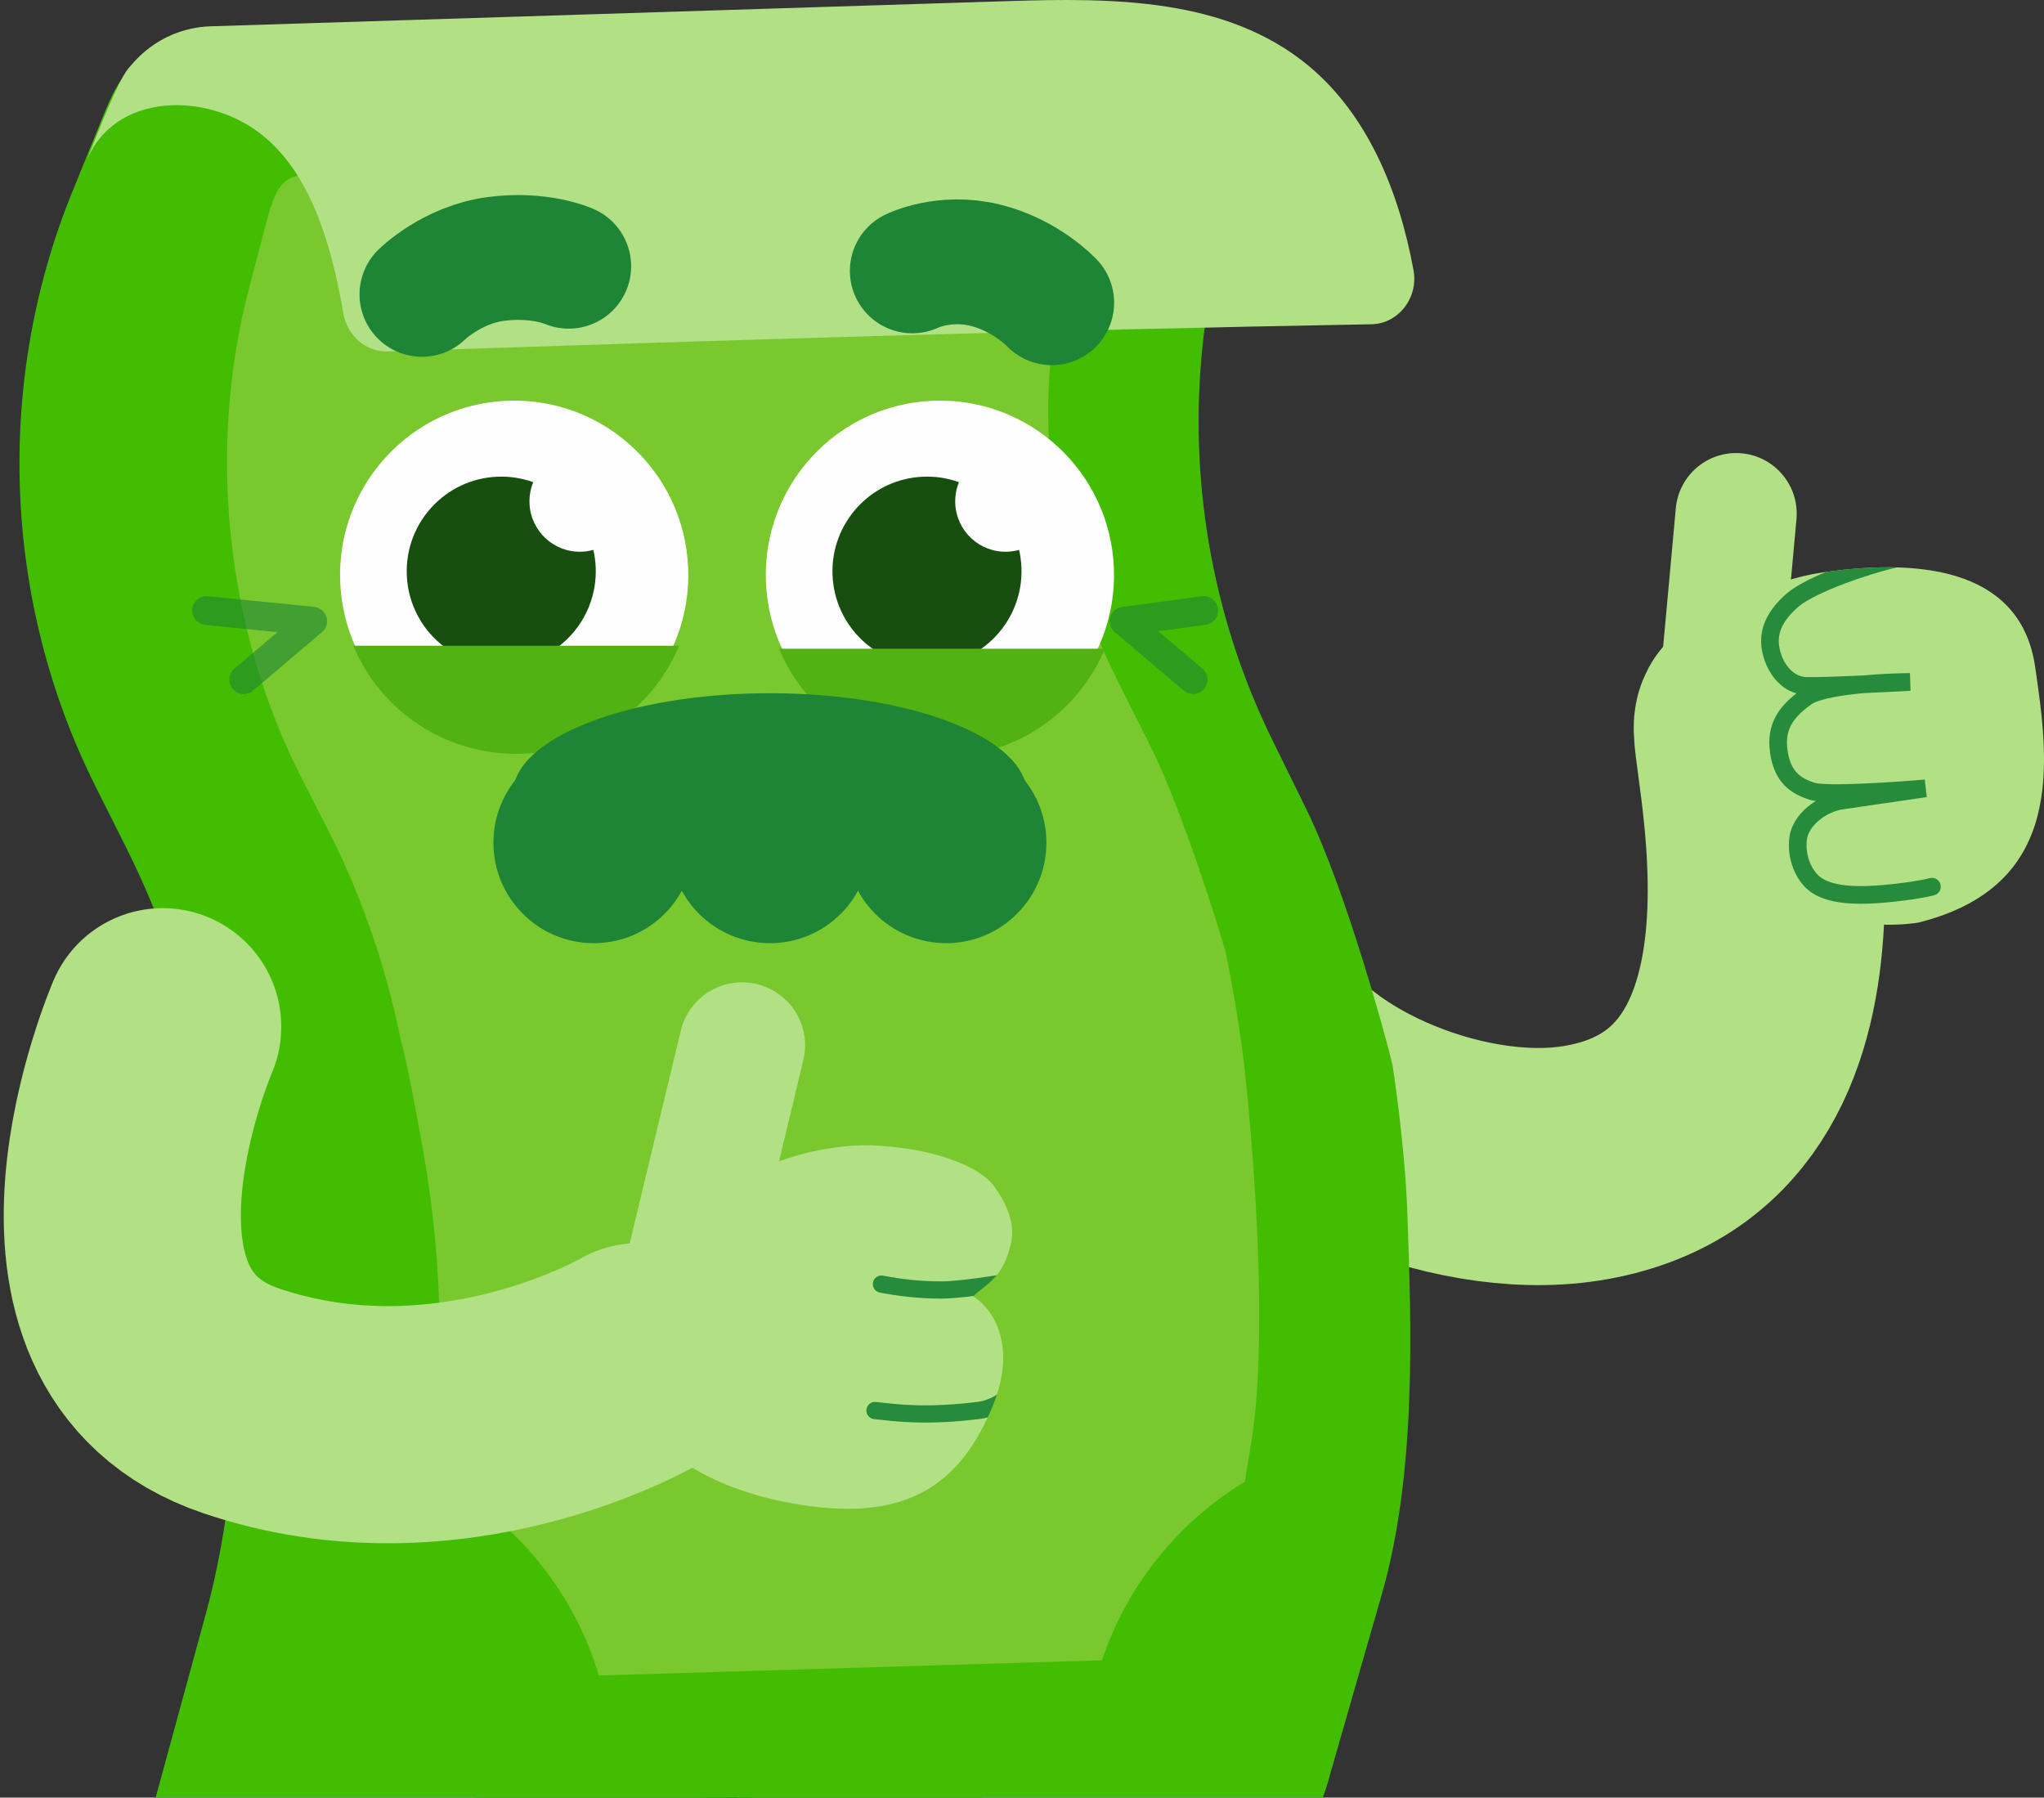 <svg width="340" height="299" viewBox="0 0 340 299" fill="none" xmlns="http://www.w3.org/2000/svg">
<rect x="0" y="0" width="340" height="299" fill="#333333" stroke="none"/>
<path d="M206.45 168.42C212.899 183.955 241.76 196.85 263.012 193.5C308.472 186.35 289.536 121.124 291.649 120.394" stroke="#B1E184" stroke-width="39.446" stroke-miterlimit="10" stroke-linecap="round"/>
<path d="M338.527 110.917C340.788 126.474 343.82 147.339 319.025 153.473C301.284 156.059 277.414 143.618 275.153 128.061C272.892 112.505 285.441 97.798 303.181 95.212C320.922 92.627 336.266 95.361 338.527 110.917Z" fill="#B1E184"/>
<path d="M278.756 84.528C279.264 78.978 284.168 74.892 289.71 75.4C295.251 75.909 299.332 80.82 298.824 86.369L295.303 124.844C294.795 130.394 289.892 134.48 284.35 133.972C278.808 133.463 274.728 128.552 275.236 123.003L278.756 84.528Z" fill="#B1E184"/>
<path d="M303.74 95.134C307.847 94.559 311.818 94.276 315.521 94.378C312.983 94.975 309.818 95.941 306.868 97.054C303.471 98.335 300.596 99.724 299.224 100.856L299.097 100.965C296.654 103.105 295.55 105.202 295.966 107.608C296.453 110.421 298.285 112.487 300.282 112.604L300.51 112.614C301.767 112.657 304.679 112.573 307.971 112.436C308.58 112.411 309.198 112.383 309.816 112.355C312.772 112.085 315.72 111.975 317.707 111.959L317.801 114.896C315.813 115.007 312.911 115.157 310.012 115.288C309.519 115.333 309.026 115.383 308.539 115.438C306.871 115.626 305.294 115.87 303.988 116.175C302.716 116.472 301.858 116.794 301.403 117.083L301.318 117.141C299.708 118.286 298.614 119.363 297.969 120.537C297.346 121.672 297.077 123.015 297.341 124.828C297.611 126.687 298.195 127.802 298.9 128.545C299.619 129.302 300.592 129.806 301.886 130.216L302.036 130.254C302.448 130.341 303.306 130.416 304.613 130.437C306.029 130.46 307.782 130.421 309.65 130.345C313.384 130.193 317.509 129.894 320.165 129.666L320.502 132.583L306.566 134.614C305.197 134.814 303.738 135.482 302.583 136.443C301.419 137.412 300.707 138.554 300.563 139.626C300.208 142.265 301.367 144.822 302.836 145.919C304.319 147.027 307.307 147.706 312.916 147.233L313.735 147.16C317.734 146.785 320.253 146.267 320.977 146.067C321.758 145.852 322.566 146.311 322.781 147.093C322.996 147.875 322.537 148.684 321.756 148.9C320.812 149.161 318.108 149.702 314.002 150.087L313.162 150.162C307.455 150.643 303.493 150.075 301.081 148.274C298.657 146.463 297.176 142.8 297.655 139.234C297.928 137.205 299.182 135.453 300.707 134.183C301.125 133.836 301.574 133.516 302.045 133.228C301.713 133.185 301.414 133.132 301.159 133.063L301.002 133.017C299.477 132.535 297.975 131.834 296.773 130.569C295.557 129.289 294.773 127.562 294.437 125.251C294.095 122.895 294.425 120.891 295.398 119.121C296.203 117.654 297.403 116.435 298.83 115.33C295.62 114.466 293.606 111.179 293.074 108.11C292.406 104.243 294.372 101.2 297.164 98.754L297.334 98.609C298.762 97.424 301.137 96.218 303.74 95.134Z" fill="#268B3A"/>
<path d="M97.533 350.64L108.075 228.888" stroke="#1D8535" stroke-width="45.674"/>
<path d="M135.514 354.944L146.055 233.192" stroke="#1D8535" stroke-width="45.674"/>
<line y1="-1.038" x2="75.513" y2="-1.038" transform="matrix(0.105 -0.994 0.994 0.105 116.942 354.226)" stroke="#07691E" stroke-width="2.076"/>
<path d="M210.607 307.099L36.679 312.814C30.585 313.015 25.431 307.907 25.22 301.457L34.282 268.26C39.743 248.224 40.24 225.62 37.935 206.532C35.63 187.445 34.624 184.278 34.624 184.278C32.377 169.118 27.759 154.467 20.949 140.898L15.898 130.828C0.48 100.1 -0.925 63.691 12.053 31.843L16.047 22.037C19.318 13.938 20.643 10.152 26.737 9.952L200.665 4.237C206.759 4.036 211.913 9.145 212.124 15.594L208.743 23.584C195.322 55.39 196.379 91.979 211.594 122.975L217.334 134.67C223.928 148.096 230.867 173.694 231.634 177.149C231.634 177.149 233.732 190.461 234.116 202.182C234.742 220.202 235.707 244.798 229.851 265.184L221.28 295.015C219.731 301.185 216.701 306.899 210.607 307.099Z" fill="#43BD01"/>
<path d="M171.49 25.441C175.734 25.003 179.652 29.001 180.2 34.331L178.335 41.097C170.936 68.029 173.949 89.439 186.504 114.42L191.242 123.846C196.682 134.667 203.121 155.549 203.872 158.376C203.877 158.398 206.166 169.313 207.162 178.99C208.72 193.88 210.922 223.035 208.098 240.173L207.063 246.453C196.001 253.167 187.484 263.666 183.306 276.157L99.622 278.691C95.209 263.969 84.826 251.833 71.289 245.104L71.668 242.623C74.238 225.792 73.18 207.056 70.384 191.356C67.587 175.657 66.687 173.08 66.687 173.08C64.175 160.63 60.038 148.706 54.438 137.777L50.283 129.666C37.603 104.915 34.358 74.835 41.444 47.889L43.625 39.592C45.406 32.741 46.097 29.547 50.342 29.109L171.49 25.441Z" fill="#79C92E"/>
<path d="M28.618 5.781C30.641 4.931 32.782 4.45 34.954 4.378L167.749 0.183C185.057 -0.367 203.956 -0.391 217.621 10.905C227.489 19.077 232.714 31.789 235.125 44.948C235.966 49.57 232.571 53.864 228.118 53.936C172.16 54.934 125.465 56.45 64.518 58.452C60.898 58.571 57.751 55.874 57.115 52.104C55.218 41.15 51.938 29.532 44.154 22.898C34.787 14.915 18.553 15.318 14.273 27.166C16.436 21.418 19.66 13.507 21.29 11.456L21.767 10.899C23.656 8.652 25.985 6.895 28.618 5.781Z" fill="#B1E184"/>
<path d="M106.294 226.487C106.294 226.487 74.966 244.808 40.129 233.012C5.292 221.217 27.062 170.779 27.062 170.779" stroke="#B1E184" stroke-width="39.446" stroke-miterlimit="10" stroke-linecap="round"/>
<path d="M113.241 171.441C114.596 165.801 120.258 162.327 125.888 163.681C131.517 165.034 134.982 170.703 133.627 176.342L124.231 215.441C122.876 221.08 117.214 224.554 111.585 223.2C105.955 221.847 102.49 216.178 103.846 210.539L113.241 171.441Z" fill="#B1E184"/>
<path d="M165.185 233.704C169.406 223.322 164.744 217.327 161.885 215.628C163.792 213.628 166.996 212.762 168.232 206.407C168.858 203.185 167.162 199.696 165.197 197.101C163.232 194.506 156.8 191.287 146.435 190.574C138.143 190.004 130.172 192.727 127.223 194.16L103.36 213.499C103.121 215.975 103.035 222.914 104.605 230.86C106.568 240.794 118.538 248.397 134.889 250.539C151.24 252.682 159.909 246.683 165.185 233.704Z" fill="#B1E184"/>
<path d="M165.839 231.968C165.654 232.535 165.441 233.118 165.199 233.714C164.914 234.415 164.618 235.094 164.313 235.753C163.953 235.849 163.583 235.929 163.201 235.987L162.867 236.033C153.763 237.129 149.102 236.429 145.39 236.04L145.246 236.018C144.536 235.87 144.04 235.205 144.118 234.468C144.2 233.681 144.904 233.11 145.689 233.193L147.108 233.346C150.53 233.717 154.854 234.113 162.526 233.189L162.764 233.157C163.886 232.987 164.904 232.576 165.839 231.968Z" fill="#268B3A"/>
<path d="M165.805 212.114C164.517 213.691 163.058 214.464 161.982 215.554C159.95 215.812 158.002 215.998 156.537 215.999C152.468 216 148.976 215.489 146.766 215.072L146.342 214.991L146.2 214.955C145.507 214.744 145.073 214.037 145.216 213.309C145.36 212.582 146.03 212.093 146.751 212.16L146.896 212.181L147.733 212.339C149.836 212.716 152.954 213.136 156.538 213.135C158.525 213.134 161.67 212.741 164.754 212.276C165.107 212.223 165.459 212.168 165.805 212.114Z" fill="#268B3A"/>
<ellipse cx="28.97" cy="29.008" rx="28.97" ry="29.008" transform="matrix(0.999 -0.039 0.039 0.999 126.273 67.787)" fill="#FEFEFE"/>
<path d="M153.58 79.29C155.664 79.208 157.669 79.536 159.517 80.202C159.073 81.283 158.847 82.474 158.896 83.718C159.077 88.345 162.971 91.949 167.592 91.767C168.257 91.74 168.9 91.633 169.515 91.462C169.733 92.411 169.868 93.393 169.907 94.401C170.247 103.09 163.488 110.411 154.81 110.753C146.132 111.095 138.822 104.329 138.482 95.641C138.143 86.953 144.902 79.632 153.58 79.29Z" fill="#174F0F"/>
<path d="M155.539 125.868C168.176 126.365 179.253 118.856 183.786 107.905L129.587 107.905C133.818 118.069 143.724 125.403 155.539 125.868Z" fill="#52B113"/>
<ellipse cx="28.97" cy="29.008" rx="28.97" ry="29.008" transform="matrix(0.999 -0.039 0.039 0.999 55.456 67.787)" fill="#FEFEFE"/>
<path d="M82.762 79.29C84.846 79.207 86.851 79.536 88.7 80.202C88.256 81.283 88.03 82.474 88.078 83.719C88.26 88.346 92.153 91.949 96.775 91.766C97.44 91.74 98.083 91.634 98.697 91.463C98.916 92.411 99.05 93.394 99.09 94.402C99.43 103.09 92.67 110.411 83.993 110.753C75.315 111.095 68.005 104.329 67.665 95.64C67.325 86.952 74.084 79.632 82.762 79.29Z" fill="#174F0F"/>
<path d="M84.721 125.365C97.359 125.863 108.436 118.353 112.968 107.402L58.77 107.402C63.001 117.567 72.907 124.901 84.721 125.365Z" fill="#52B113"/>
<path d="M70.183 48.963C70.183 48.963 75.159 44.035 82.478 43.072C89.798 42.108 94.603 44.285 94.603 44.285" stroke="#1D8535" stroke-width="20.761" stroke-linecap="round"/>
<path d="M174.945 50.354C174.945 50.354 170.715 45.794 163.897 44.112C157.079 42.43 151.749 45.056 151.749 45.056" stroke="#1D8535" stroke-width="20.761" stroke-linecap="round"/>
<path d="M34.365 101.557L52.01 103.324L40.541 113.042" stroke="#1D8535" stroke-opacity="0.6" stroke-width="4.789" stroke-linecap="round" stroke-linejoin="round"/>
<path d="M200.223 101.557L186.989 103.324L198.458 113.042" stroke="#1D8535" stroke-opacity="0.6" stroke-width="4.789" stroke-linecap="round" stroke-linejoin="round"/>
<path d="M115.45 140.168C115.45 149.397 107.979 156.879 98.763 156.879C89.547 156.879 82.076 149.397 82.076 140.168C82.076 130.939 89.547 123.458 98.763 123.458C107.979 123.458 115.45 130.939 115.45 140.168Z" fill="#1D8535"/>
<path d="M144.755 140.168C144.755 149.397 137.284 156.879 128.068 156.879C118.851 156.879 111.38 149.397 111.38 140.168C111.38 130.939 118.851 123.458 128.068 123.458C137.284 123.458 144.755 130.939 144.755 140.168Z" fill="#1D8535"/>
<path d="M174.059 140.168C174.059 149.397 166.588 156.879 157.372 156.879C148.156 156.879 140.685 149.397 140.685 140.168C140.685 130.939 148.156 123.458 157.372 123.458C166.588 123.458 174.059 130.939 174.059 140.168Z" fill="#1D8535"/>
<path d="M170.803 132.017C170.803 141.246 151.67 148.727 128.068 148.727C104.465 148.727 85.332 141.246 85.332 132.017C85.332 122.788 104.465 115.306 128.068 115.306C151.67 115.306 170.803 122.788 170.803 132.017Z" fill="#1D8535"/>
</svg>
